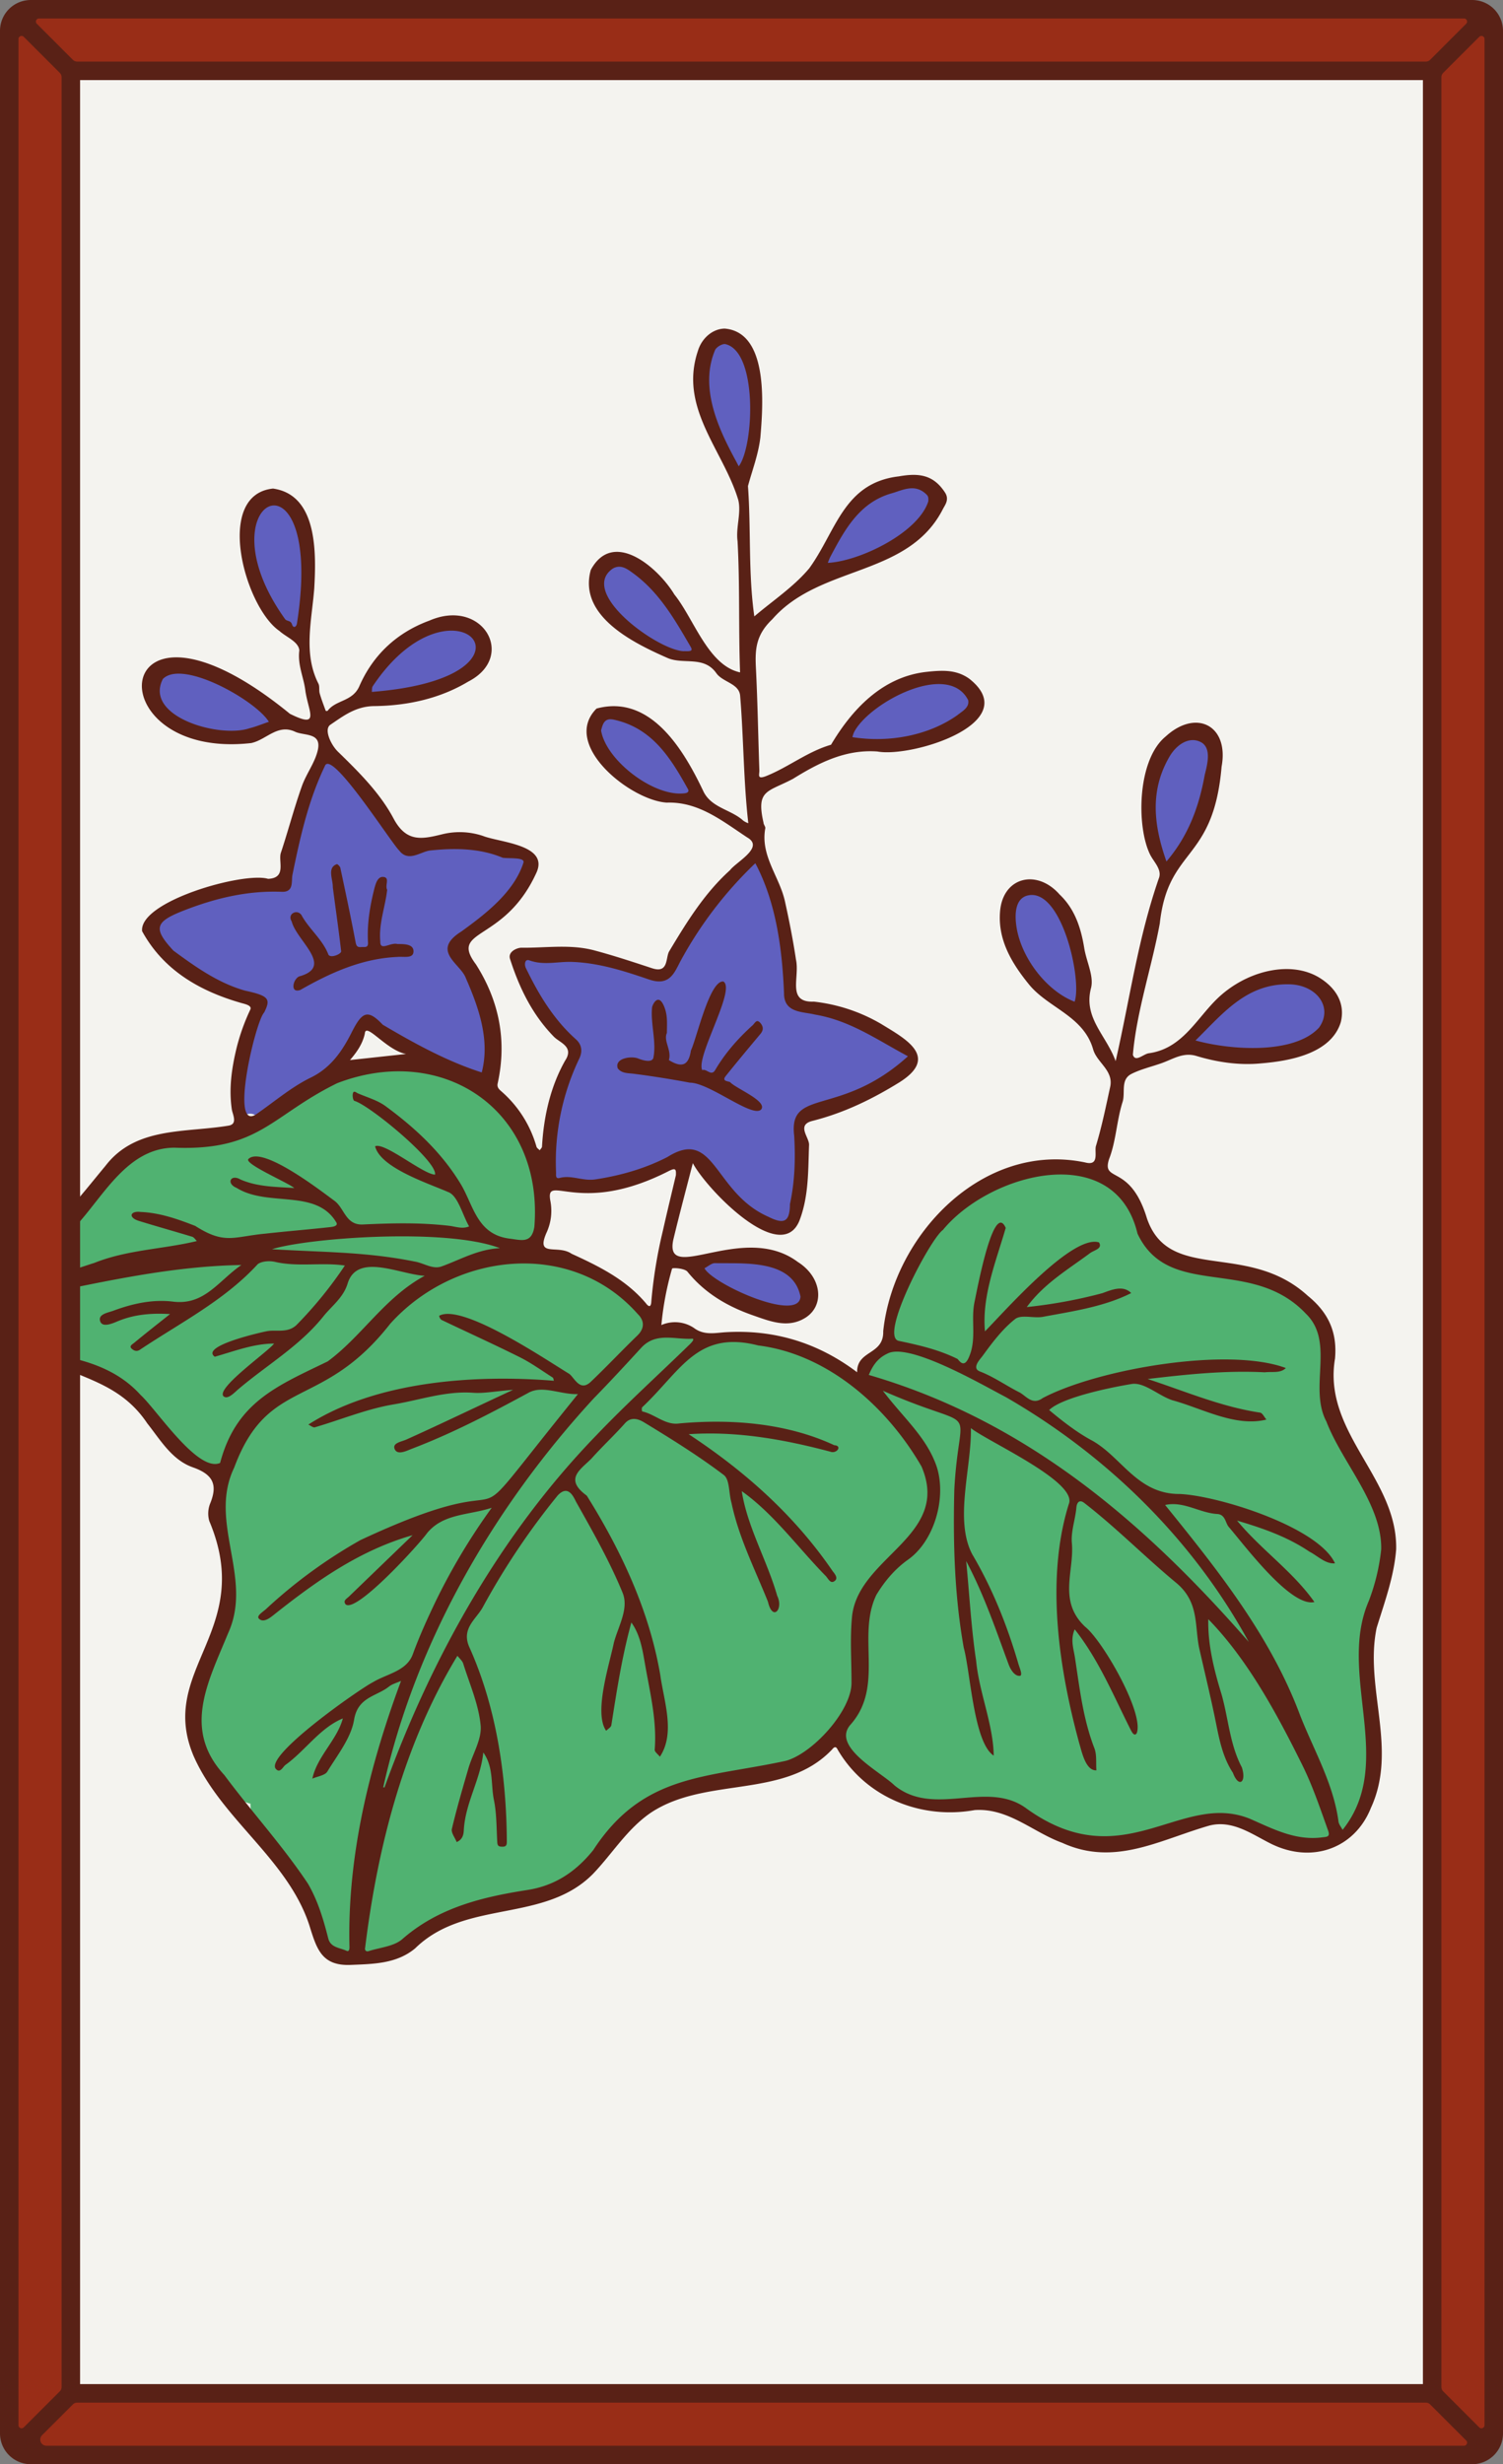 <svg xmlns="http://www.w3.org/2000/svg" xmlns:xlink="http://www.w3.org/1999/xlink" viewBox="0 0 976 1600"><rect x="0" y="0" width="976" height="1600" fill="#808080" stroke="none"/><defs><style>.cls-1{fill:none;}.cls-2{fill:#f4f3ef;}.cls-3{clip-path:url(#clip-path);}.cls-4{fill:#6060bf;}.cls-5{fill:#50b271;}.cls-6{fill:#592116;}.cls-7{fill:#992d17;}</style><clipPath id="clip-path"><path class="cls-1" d="M960,22V1578a6,6,0,0,1-6,6H22a6,6,0,0,1-6-6V22a6,6,0,0,1,6-6H954A6,6,0,0,1,960,22Z"/></clipPath></defs><g id="Paper_Backing" data-name="Paper Backing"><path class="cls-2" d="M960,22V1578a6,6,0,0,1-6,6H22a6,6,0,0,1-6-6V22a6,6,0,0,1,6-6H954A6,6,0,0,1,960,22Z"/></g><g id="Wikipedia_Cropped" data-name="Wikipedia Cropped"><g class="cls-3"><path class="cls-4" d="M506.77,851.34c-5.7.3-64.83-17.56-49.3-32.54C493.9,801.15,555.7,847.4,506.77,851.34Zm.58-54.57c-27.61-2.72-39.59-37.07-58.84-46.81-15.6,5.79-84.14,35.57-91.43,11.25,1.85-109.74,42.37-34.93-19.27-131.06-7.72-24.47,76.69-1.11,90.2,3,19.89-17.14,28.44-48.3,52.05-68,25.7-32.25,32.19,65.08,33.06,79.68-.6,8.85,9.1,8.05,17,10,14.48,3.84,62,18.75,62.11,34-19.55,20.51-49.69,25.1-71.66,37.24C516.74,742.46,526.66,791.51,507.35,796.77ZM168.16,727.12c-1.38-4.91-8.89-5.42-11-.85-8-26.36,6.32-52.65,10.3-74.61-21.36-11.87-64.84-22.24-67.46-50.87,13.91-20.65,58.4-25.06,79.74-25.87,4.37.12,6.21-4.09,6.27-7.81,5.08-24.81,10.54-49,21.35-71.4,12.09-16.6,34.6,30.56,43.51,38.29,7.37,11.23,13.44,22.45,28,14.23,18-2.83,35.3.5,52.28,4.95,24.47-2,6.46,23.42-.86,30.39-71.37,57.76-5.88,19.51-12.73,108.77-1.67,24-66-23.66-77.86-27.78C214,700.1,205.75,701.14,168.16,727.12Zm641.47-42.76c-9.45-1.78-38.91,1.74-36.09-11.65,18-17.69,34-38.06,63.55-37.62C896.25,648.17,847.92,691.64,809.63,684.36ZM697.18,654.44C664.87,642,636,586.53,670.23,577,692.73,576.82,713.88,643.49,697.18,654.44Zm60.27-91.1c-41.52-57.25,37.92-127.79,28.88-59.75C781.75,524.66,775.31,549.75,757.45,563.34ZM441.6,519.22c-20.21,3.12-77.73-41.5-45.17-56.27C414,459.43,470.47,513.89,441.6,519.22Zm132.76-35.68c-6.36-.42-14.61.95-21.17-.81-12.93-19.35,38.45-43.34,57.6-42.09C667.41,449.72,599.85,488.25,574.36,483.54Zm-423.58-4.83c-23.85,6-78.72-33.25-35.88-45.51C142.56,434.42,214.38,474.44,150.78,478.71Zm93-25.37c-6.12,1-7.79-5-5.14-9.82C302.41,354.76,362,447.59,243.75,453.34Zm202.32-26.52C427,428,390.26,398,387.72,379.31c-1.13-13.7,17-19.9,25.53-10.56C422.94,375.48,467.75,423.58,446.07,426.82Zm-255-15.76c-23.89-13.42-47.9-76.58-12.44-86.84C204.34,325.56,205.31,401.19,191.09,411.06Zm346.47-41.62c-12.14-11,23.12-50.25,40.41-53C650,303.62,569.13,375.29,537.56,369.44Zm-58.12-62.68c-44.34-43.91-11.7-136.49,10.22-57.8C491.3,266.94,494.27,296.45,479.44,306.76Z"/><path class="cls-5" d="M238.56,1271c-37.18,1.55-26.6-19.2-42.15-46-9.53-19.61-34.12-33.51-33.74-53.87-9.35-2.46-14-6.72-20.12-16-44.84-48.79,23.7-96.72,3.37-149.86-4.47-15.88-5-29.85-1.58-42.72,1.9-9.5-11.16-6.77-15.77-11.77-30.73-23.84-41.07-58.63-85.15-65.63-33.58-11.47-60.26-57-16.47-76.35,32.24-17.15,45.61-67.77,86.22-67.53,21.15-.37,40-1.52,56.89-11.86,47.51-45.34,142.63-57.61,171.6,14.25,6.73,19.09,16.47,43.4,5.57,62.36-13.37,11.39,51.37,16.3,69.65,44.35,7.83,14.79,5.81,15.17,23.57,14.61,7.38-.71,11.94,1.9,17.83,4.78,9.37-2.94,20.85-2.46,30.72-.62,26.61,1.94,46,13.93,65.87,26.13,9.36-2.28,7.13-15.05,18.5-19.31a6,6,0,0,0,3-6.94c2.72-25.9,15-51,32.7-73,31.13-39.42,118.12-59.91,133,3.42C760,836.59,834.75,821,850.55,850c20.26,18.19,3.23,49.43,14.25,71.3,18.6,38,50.54,76.2,27.65,119.95-21.66,45.27,25.31,123.81-26.74,153.11-25.07,12.47-50-13.62-74.4-14-24.56,3.42-52.58,17.82-72.09,15.47-31.82,3.78-49.29-23.73-80.36-25.22-37.72,7.46-71.78-6.61-92.66-38.62-10.06-10.29-25,16.89-34.78,15.14-45.23,9.6-94.7,9.93-121.23,54.36-12.54,16.44-28.5,26.93-47.22,29.64C298.44,1232.6,275.88,1260.92,238.56,1271Z"/><path class="cls-6" d="M906.62,1006c1-46.27-47.84-75.78-39.71-123.87,1.48-16.44-3.72-29.46-17.69-40.79-39.19-35.79-90-8-104.44-50.28C733.85,755,715,768.36,720.24,752.45c4.54-11.67,4.88-24.91,8.72-36.94,1.95-6.11-1.55-14.55,5.83-18.26,6.31-3.16,13.42-4.72,20.1-7.16,7.12-2.61,13.62-7,22-4.47,13.65,4.13,28,6.2,42,4.82,18.6-1.52,45.66-6.31,51.82-26.9,2.9-12.14-3.18-22-13.72-28.59-18.83-11.71-47.79-4.7-66.6,13.52-13.55,13.13-22.74,32.43-44.37,35.4-3.57.49-8.77,6.12-10.36,1,2.37-28,12.32-57.2,17.47-85.3,5.46-49.92,34.76-39.33,40.14-101.82,4.92-26.78-16.57-37.68-36.33-19.55-18.67,15.25-19,59.06-10,76.86,2.42,4.78,7.86,9.67,5.53,15.36-13.57,39.3-18.57,77.14-28,118.57-6.19-17-21.05-28-16-47.46,2-7.74-3-17.2-4.39-25.93-2.14-13.11-6.11-25.42-16-34.81-14.94-17-37.47-11.31-38.74,12-1.16,18,7.87,32.88,18.79,46.32,12.5,15.4,35.52,20.47,41.72,42.23,2.47,8.68,13.41,13.65,11.06,24.41-2.8,12.84-5.43,25.76-9.24,38.32-1.13,3.74,2.49,13.2-7,10.7-66.26-13.88-124.44,46.84-131.13,109.54C574,880,556.37,876.43,556.59,891c-25.61-19.33-54-27.81-85.24-26-6.88.4-14.14,2.25-20.79-2.81a22.12,22.12,0,0,0-21.09-1.84,197,197,0,0,1,6.95-36.63c.34-.77,8.3-.17,10,2,11.31,14,26,22.56,42.61,28.35,11.07,3.86,22.54,8.53,33.75,1.68,12.91-7.89,11.05-26.45-4.72-36.37-35.32-26.47-86.94,15.13-80.87-14.29,4-16.67,8.44-33.24,12.71-49.86,8.92,16.91,57.54,67.31,69.36,37,6-15.93,5.49-32.33,6.12-48.87.19-4.9-8.41-12.9,2.18-15.57,20.28-5.11,38.64-14,56.33-24.94,26.56-16.62,3.85-28.44-11.53-37.91a110.27,110.27,0,0,0-43.87-14.58c-17.81.68-9-15.69-11.62-27.32-1.9-12.74-4.4-25.41-7.2-38-3.54-15.91-16-29.43-12.72-47.23.2-1.1-1.12-2.4-1.14-3.61-4.94-21.63,2.7-19.78,19.2-28.55,16.82-10.46,34.19-19.22,54.74-17.71,22.58,4.16,95.73-18.77,59.65-47.26-8.41-6-17.41-5.54-27.76-4.43-29.1,3.21-48.75,25-62,47.31-15,4.35-27.26,14.24-41.54,20.1-6.85,2.82-4.89-.58-5-3.51-.77-22.26-1.13-44.54-2.25-66.78-.6-12.08.13-21.29,10.69-31.32,31-35.52,88.16-27.13,110.77-71.56,1.28-2.52,4.35-6.09,1.34-10.71-7.55-11.57-16.93-12.79-30-10.47C547.77,313.53,543,344.9,525.5,369c-10.09,12.06-23.8,21.09-35.66,31.22-4-27.77-2.1-56.7-4.13-84.61,2.82-10.53,6.75-20.39,8.06-31.72,1.78-21,5.37-68.09-23.13-70.53-8,.09-15,6.37-17.43,14.45-12.54,37.14,16.51,64.51,26.17,96.71,2.12,8.34-1.64,17.93-.43,26.84,1.56,28.47.57,56.82,1.64,85.22-20.82-4.49-30-34.92-42.66-50.56-10.48-17.44-39.8-42.89-54.29-15.95-8.27,29.77,27.29,47.25,49.71,57.1,10.27,4.56,23.69-1.65,31.8,9.9,4.14,5.9,14.57,6.6,15.46,14.44,2.3,27.63,2.16,55.32,5.32,83a12.16,12.16,0,0,1-3.27-1.66c-7.87-7.21-20.34-8.17-25.72-18.66-12.37-26.07-33.89-63.74-69.55-54.14C364,483.52,409.54,519.74,433,521.14c20.67-.7,36,11.92,52.3,22.65,11.22,6.45-7.11,15.72-11.29,21.25-16.62,15-28.08,33.69-39.45,52.64-2.44,4.06-.23,14.56-11.09,11-12.49-4.11-25-8.26-37.67-11.63-15.52-4.12-31.5-1.49-47.26-1.7-2.66,0-8.88,2.49-7.34,7.28,6,18.72,14.42,36.16,28.51,50.55,3.85,3.92,13.25,6.42,7.26,15.48-9.55,16.91-13.93,36.4-15,55.75,0,.84-1,1.65-1.48,2.47-.73-.77-1.86-1.43-2.12-2.33a74.64,74.64,0,0,0-22.6-35.77c-1.49-1.34-3.2-2.6-2.6-5.33,6.1-27.73,1-53.57-14.14-77.33-17.76-23.7,18.78-13.64,39.54-60,7.42-17.73-24-19.08-34.93-23.35a47.5,47.5,0,0,0-26.21-1.15c-13.44,3.31-23.54,5.51-31.91-10.24C246.7,514.81,233,501.27,219.39,488c-4.44-4.33-9.29-14.44-4.84-17.44,8.18-5.5,16.35-12,28.48-12.1,21.24-.25,42.43-4.72,61.08-15.93,31.56-16.24,9.3-54.57-25.28-39.57-21.14,7.76-36.63,22.33-45.47,42.55-4.43,10.15-15.27,8.82-20.6,16a1.55,1.55,0,0,1-1.25,0c-1.37-3.74-2.81-7.46-3.9-11.28-.58-2,.07-4.54-.83-6.32-10-19.64-4.29-41.2-2.72-61.78,1.31-23.11,2.18-60.86-26.78-64.91-38.45,4-18.26,77.11,4.21,92.49,4.39,4,12.38,6.87,12.88,12.57-1.23,9.56,2.94,17.6,3.95,26.37,2,13.62,9.84,24.73-10.06,14.82-118.62-97-128,30.51-25.17,19,9.72-2,17.18-12.7,28.51-7.37,6,2.8,17.38.34,14.77,11.95-1.83,8.16-7.41,15.17-10.35,23.44-5.09,14.31-8.87,28.91-13.63,43.22-1.84,5.56,3.93,16.41-8.3,16.92-15.67-4.76-83.91,14.51-81.8,34,13.76,25.15,37,38.69,64,46.5,2.61.76,7.53,1.64,6.25,4.39a134.53,134.53,0,0,0-9,25.27c-3.1,13-5,26.06-3,39.58.47,3.13,4,9.44-2,10.48-28.17,4.74-60.36.5-80,26.06-16.84,20.23-32.58,41.62-55.7,56-16.27,9.45-19.17,28.94-9.22,44.08C26.66,897.57,70,885.71,95.64,924.2c8.46,10.62,15.89,23.71,29.6,28.53,12.73,4.49,16.44,10.9,11.19,23.59a17.62,17.62,0,0,0-.53,11.26c30.1,71.33-34,96.31-10.17,152.6,18,40.92,60.76,66.67,75,109.44,4.85,15.41,7.8,27,27.11,26.18,14.68-.6,29.73-.72,41.77-10.76,32.59-31.94,83.68-16.2,115.43-48.3,12.77-13.31,22.4-29.6,38.12-40.11,35.92-23.32,86.4-8.32,117.17-40.7,2.51-3.23,3.31-.32,4.1.91,18.31,30.44,53.84,44.64,88.48,38.44,21.85-1.49,37.78,14.32,56.82,21.24,34,15.56,63.08-1.81,95.58-11.18,14.8-3.78,27.23,5.32,39.39,11.47,26.84,13.68,55,3.52,65.51-22.93,17.69-38.25-4.33-78.14,3.74-116.93C899.13,1040.17,905.24,1023.66,906.62,1006ZM837,639.09c18.11.29,28.86,15,19.57,28.1-16.14,17.59-57.45,14.69-80.25,8.37C793.85,658.39,809.16,638.63,837,639.09ZM759.46,491.22c4.61-7.88,12.86-13.3,20.36-9.35,7.08,3.74,4.19,14.5,2.51,21.18-3.76,20.88-10.69,39.72-24.88,56.29C749.22,536,746.47,513.42,759.46,491.22ZM697.81,650.41c-18.44-7.08-34.94-28.92-37.81-49.06-1.13-7.84-.68-17,6.23-19.6C689,574.13,702.88,636.14,697.81,650.41ZM464.44,820.15c18.64.38,50.44-2.64,55.37,21.68-.74,17.27-57-8.08-62.35-18.36C459.79,822.3,462.21,820,464.44,820.15Zm90-344.41c9.21-19,61.16-47,74.25-21.14.93,4.75-3.57,7-6.94,9.7-18.27,13-43.87,18.18-68.21,14.33A15.19,15.19,0,0,1,554.45,475.74Zm-15.36-114c9.37-17.66,18.95-35.52,40-41.45,6.82-1.93,14.72-6.41,22.06.32,1.26,1.16,2,1.92,1.64,5-6.5,20.28-44.36,38.79-65.2,39.85A36.58,36.58,0,0,1,539.09,361.73Zm-62-63.93c-11.38-21-22.68-46.93-12.74-70.5.87-2,4.83-4.31,6.75-3.85,20.94,4.9,18.66,65.82,8.64,79.32C478.82,301.11,478,299.42,477.05,297.8Zm-32.66,125c-16.11.22-69.32-37.81-46.53-53.62,5.14-3,9.4.21,13,2.84C428,384.38,438.2,402.27,448.5,420,449.9,422.45,449,423,444.39,422.77Zm.66,92.2c-19.86,3-51.56-21.12-54.76-40.73,1.12-4.3,2.2-8.36,8.3-7,25,5.45,36.89,24.93,48.11,45.07C447.39,513.52,447.05,514.66,445.05,515ZM242,445.63c52.52-78.74,120.06-5.72-.56,3.62C241.62,448,241.42,446.58,242,445.63Zm-49.13-41.1c-.24,2.57-2.41,3.63-3.2,1-.86-2.86-3.35-2-4.53-3.51C128.75,323.24,211.54,284.68,192.88,404.53ZM162,472.86c-19.45,6.63-68.77-7.53-56.24-32,12.8-13.07,60.68,14.21,68.82,27.81C170.34,470.1,166.23,471.81,162,472.86ZM576.07,879c13.81-7.93,62.38,20.52,77,28.09,65.69,37.83,121.51,92.4,157.82,159-68.13-78-144.66-143.63-246.73-173.35C566.11,888.18,569.09,882.22,576.07,879Zm-126.85-9.8c1.39-.07,1.61.82-1.43,3.78-20.18,19.64-41.12,38.57-60.54,58.94C325,996.11,279.94,1076.74,249.67,1160.59l-.81-.11c21-94.34,71.53-181.68,136.68-252.51,10.47-10.72,20.65-21.72,30.77-32.77C425.83,864.8,438,869.82,449.22,869.24ZM376.17,687.32c2-4.15,2-8.72-2.17-12.48-14.49-12.9-24.26-29.19-32.58-46.43-.94-2-.77-6,2.4-4.84,9.3,3.42,18.72.6,27.95,1,17.54.68,33.78,6,49.76,11.43,13.34,4.55,16.39-4.49,20.27-11.79a256.68,256.68,0,0,1,48.69-63.72C504,586,507.92,616,509.12,644.86c-.1,13,12.16,11.91,20,13.88,22.91,3.85,40.29,16.32,60.47,27.09-44,39.89-77.69,20.09-73.87,51.65.87,14.62.43,29.67-2.75,44.29-.09,11.63-3.75,13.43-14.1,8.24-35.51-15.66-34.54-58.29-65.48-38.75-14.4,7.41-30.18,12-46.76,14.51-8.32,1.24-15.41-3-23.19-.94-2.92.79-2.3-2-2.36-3.69A155.15,155.15,0,0,1,376.17,687.32ZM355.06,800a33.8,33.8,0,0,0,2.27-20.55c-3.14-18.18,18.89,10.7,77.27-19.26,4.1-2,4.51-1,4.3,2.88-2.77,11.77-5.71,23.8-8.41,35.88a307.19,307.19,0,0,0-7.62,47c-.57,4.33-3.13.62-3.46.23-13-15.39-30.47-24-48.25-32.13C362.09,807.76,347.47,816.9,355.06,800ZM171.55,657.4c4.23-8.6,3.49-10.76-12.32-14.16-17.62-4.94-32.41-15.57-46.63-26-13.48-14.57-11.93-18.79,7.14-26.2,20.41-7.93,41.16-12.87,63.18-12,8.14.33,6.13-6.82,7-11.1,4.94-24.12,10.25-48.07,21-70.46,4-11.79,42.76,49.32,48.3,54.74,5.94,7.8,13.84.78,20.06,0,16.14-1.7,32.4-1.49,47.24,4.74,4.87.58,14.24-.4,13.42,3.07-6.06,19.15-24.62,33.41-40.37,44.8-20,12.57-.61,20.83,2.87,30.1,8.43,19.27,15.87,40.29,10.38,61.4-22.53-7.18-44-19-64.29-31-9.88-10.45-13.48-8.22-20.14,4.94-5.85,11.57-13.18,22.88-26.53,29.38-12.6,6.12-23.58,15.6-35.23,23.65C148.61,735.89,166,662.76,171.55,657.4Zm92.13,26.94-36.41,3.95c4.3-5,8.18-10.4,9.63-17.17C237.42,663.27,250.89,682,263.68,684.34ZM9.19,827.69c11.55-13.71,30.23-18.39,41.28-33,17.63-19.68,33-49.35,62.77-49.51,55.23,2.15,62.87-20.91,105.77-41.89C287.82,676.89,353.08,721,347,796.6c-1.82,11-8.36,8.59-16.11,7.63-21.26-2.66-23.45-21.8-31.72-35.46-12.48-20.62-29.69-36.49-48.75-50.52-5.24-3.86-12-5.74-18.07-8.37-.76-.33-2.18-1.63-2.9-.68-.85,1.27-.39,5.08.63,5.58,9.56,2.53,54.19,39.32,52.4,47.91-7.79-.27-32.87-21.34-38.9-18.4,3.47,14,34.43,24,47.42,29.69,6.4,2.33,9.19,14.58,13.62,22.32-4.39,1.87-8.66.11-13-.4-18.64-2.2-37.36-1.72-56-.85-11.16.52-11.93-10.54-18.37-15.32-8.9-6.53-47.17-36.25-56-27.12-2.49,3.24,25.9,15.34,29.84,18.77-12.07-.78-24-.74-35-5.57-6.27-3.7-9.45,2.64-2.38,5.51,20.25,12.6,51.33.35,64.54,22.15,1.74,2.57-2.14,3.09-3.46,3.24-14.11,1.58-28.27,2.7-42.38,4.28-20.68,1.9-26.34,7.33-45.61-5-11.42-4.46-23-8.55-35.43-9.06-7-.89-8.48,3.8-.53,6,11.28,3.47,22.66,6.65,34,10.1,1.17.36,2,1.82,3,2.77-22.09,5.35-45.06,5.58-66.66,14.23-10.49,3.22-45.68,16.12-54,12.22C7.86,830.74,8.16,828.91,9.19,827.69Zm315.42-17.27c-14.45.75-25.8,7.56-38,11.91-5.7,2-11.53-2.3-17.35-3.22-31.61-6.39-59.66-6-92.63-8C199.53,803.83,289.36,797,324.61,810.42ZM142.93,949.88c-14.44,6.4-41.09-34.45-51.61-44.11-12.82-14.2-29.36-20.67-47-24.59-10.92-2.42-34-23-35.67-34-.55-3.51,2.78-3.61,4.07-3.89,47.92-9.53,94.88-21.1,144-21.92-14.9,10.3-23.94,26.31-44.34,23.78-13.18-1.64-26.33,1.27-38.81,5.91-3.5,1.3-10.23,2.21-8.45,7,1.51,4,7.69,1.35,11.19-.12,11.17-4.69,22.63-5.41,34.12-4.72C102.49,859.53,94.66,865.65,87,872c-.9.75-3.48,2-1.38,3.8,1.41,1.23,3.22,2,5.38.49,26.22-17.49,54.86-32,76.39-55.5,2.65-1.94,7.48-2.24,11-1.51,15.1,3.54,30.54.2,45.55,2.43a264.79,264.79,0,0,1-31.46,38.67c-5.91,5.45-13.11,2.76-19.4,4-4.9,1-43.12,9.72-33.62,16.55,12.84-3.65,25.37-8.55,38.54-8.55-4.27,5.49-37.2,28.5-33,34.06,2.74,2.74,7.2-2.25,9.69-4.36,18.46-15.71,39.89-28.09,55.21-47.26,5.54-6.93,13.17-12.31,15.9-21.63,6.35-20,33.86-5.66,50-4.82-26,14-40.64,39.13-63,55.58C180,899.88,153.43,910.27,142.93,949.88Zm84,313.78c.05,1.43,0,3.88-2,2.94-4.33-2-10.26-2-11.78-8-3.14-12.36-6.72-24.52-13.24-35.65-16.46-24.66-36.55-46.62-54.23-70.41-27.49-29.74-10.5-60.46,2.4-92,16.61-36.12-13.11-72.14,4-107.63,22.22-59.77,56.81-36.53,101.27-93.35,41.79-46.54,117.56-55.27,160.78-6.37,4.26,4.15,4.7,9.2-.29,14-10.2,9.86-19.92,20.21-30.2,30-7.15,6.79-10.72-2.85-14.05-5.18-15.4-9.37-69.42-45.93-84.39-37.7a3.88,3.88,0,0,0,1.45,2.67c16.94,8.11,34.07,15.85,50.87,24.24,7.46,3.72,14.29,8.7,21.36,13.19.51.33.55,1.39.81,2.11-51.49-4.18-115.41.24-159.46,28.44,1.42.63,3.08,2.11,4.22,1.78,17.12-5,33.87-12,51.31-14.9,17-2.84,33.75-8.83,51.54-7.52,7,.51,14.09-1,25.87-1.91-26.61,12.35-46.47,22-69.12,32.2-3.27,1.5-9.47,2.26-7.75,6.29,1.81,4.24,7.92,1,11.15-.23,26.28-10,51.13-23,75.86-36.42,9.22-5,20.8,1.37,32,.92C284.7,1016.91,355.94,943,234,1000a323.61,323.61,0,0,0-60.52,44.07c-2.11,2.23-7.44,5-5.27,7,3.15,3,7.75-1.1,10.62-3.38,26.95-21.33,54.78-41.1,89.09-50.9q-20.68,19.93-41.36,39.88c-1.43,1.38-4,2.56-2.15,5,6.7,6.14,47.65-38.81,53-46.32C288,982.57,304.33,983.93,319.3,979a407.76,407.76,0,0,0-36.83,61.65c-5.25,11-10.22,22-14.42,33.48-4,10.95-16.86,12.67-25.78,18.06-8.76,4.42-71.37,48.25-63,56.52,2.64,2.77,4.44-1.47,6-2.69,12.92-9.23,22.47-24.12,37.36-30.25-3.71,13.91-16.76,24.73-19.79,39.09,3.34-1.49,8.2-2.06,9.76-4.63,6.58-10.84,15.37-21.75,17.34-33.64,2.46-14.82,14.56-15.07,22.59-21.46,2.22-1.76,5.24-2.52,7.9-3.73C240,1146.32,225.53,1204.78,226.92,1263.66Zm283.43-120.38c-51.85,11.29-92.76,8.19-125.14,58-11.16,13.82-24.58,23.07-42.85,25.9-29.24,4.54-57.71,11.41-81.13,31.88-5.43,4.75-14.47,5.41-21.89,7.8-1.66.54-2.63-.63-2.24-2.26,8.15-65.95,25.18-132.26,59.92-189.51,1.29,1.7,3.18,3.2,3.78,5.12,4.16,13.31,10.05,26.52,11.31,40.15.82,9-5.28,18.56-8,28-3.78,13-7.58,26-10.69,39.13-.59,2.46,2,5.69,3.13,8.56,3.26-1.46,4.44-3.91,4.61-7.53.91-17.93,10.82-32.83,12.67-50.63,6.8,9.51,4.81,20.59,6.86,30.64,1.83,8.93,1.68,18.28,2.2,27.46.13,2.33.68,3,3.14,3.06s3.05-.82,3.08-3.11c-.23-42.75-6.69-87.1-24.24-126.22-5.71-12.39,4.52-18.44,8.75-26.4A470.12,470.12,0,0,1,362.14,971c7.2-7.69,10.61,1.75,12.15,4.5,10.76,19.15,21.68,38.39,30,58.65,4.25,10.36-2.86,21.79-5.68,32.52-2.85,14-13.2,45.38-5,57.12,1.17-1.21,3.14-2.26,3.38-3.63,3.53-22.45,6.93-44.7,13-66.68,5.77,8,7.25,17.8,8.94,27.45,3.19,18.24,7.72,36.32,6.22,55.13-.11,1.43,2.19,3,3.36,4.58,10.2-15.37,2.57-36.18.27-53-7.13-41.86-25.4-80.77-47.75-116.53-14.91-10.85-4.07-16.86,3.1-24.12,7-7.85,14.72-15,21.7-22.85,4.29-4.82,9.45-2.41,12.5-.55C436,934.33,453.57,945.27,470,957.7c3.94,3,3.2,11.95,5,18.07,4.72,22.57,15.18,43,23.68,64.21,3,13.06,10.27,4.86,6-3.86-6.5-22.79-19.48-44.89-23-67.92,21,14.95,36.54,36.77,54.55,55.1,1.67,1.8,3,5.19,5.62,3.34,3-2.05-.31-5.26-1.31-6.73-24.67-36.07-56.89-64.72-93.34-88.69,31.36-2.11,61.74,3.35,91.9,11.32,4.23,1.68,8.13-3.87,2.63-4.18-30.9-14.4-67-17.2-100.69-14.12-9,1.29-15.69-6-24-7.8-.22,0-.49-2.25,0-2.73,25.26-23.77,35.7-50.28,75.35-40.11,45.26,5.63,83.73,40,106,78.56,19.64,45.64-42.15,58.69-45.2,98.5-1.26,13.92-.21,28-.25,42.08C552.87,1110.9,527.73,1138.47,510.35,1143.28ZM858.56,1193c-17.29,2.25-31.83-5.47-46.86-12.06-45.09-18.3-82.15,38.68-145.17-6.71-25.56-18.94-59.82,6.13-85.7-15-8.71-8.61-41.32-25.14-28.47-39.49,22-24.89,3.87-57.31,16.68-84.1,5.38-9,12.28-17.08,20.67-23,16.91-12,25.19-40.08,18.48-60.56C601.58,933,586.84,920.88,573.3,903c65.44,28.8,49.59,3.82,46.4,64.25-.86,34.38.08,68.46,6.11,102.51,4.43,16.21,6.46,61.72,19.48,70.17-.32-20.43-9.48-41-11.43-61.69-3.14-20.82-4.27-42-6.45-64.64,11.88,22.46,19.36,44.95,27.58,67.14,1.31,3.54,4,7.67,7.24,7.37,2.09-.2-.08-4.93-.9-7.72-7.28-24.91-16.72-48.68-30-71.23-11.77-22.41-.37-56.25-.86-81.89,11,8.79,69.46,34.83,63.59,49.27-15.21,48.74-6.44,107.07,6.84,155.61,1.6,5.23,4.07,17.71,11.07,17.31-.38-4.81.35-10.06-1.32-14.37-7.3-18.89-9.55-38.74-12.56-58.5-.92-6.1-3.16-12-.2-18.67,15.65,19.87,25,42.67,36.22,65,.68,1.23,2.29,4.9,4,2.53,5.18-12.92-22.15-60.19-33.31-69.07-18-16.77-7.08-36.25-8.76-54.46-.69-7.43,2.18-15.15,2.91-22.79.23-3.44,1.91-6.06,5.61-2.91,20.68,16.07,39.1,34.85,59.16,51.45,15.44,12.78,11.79,28.48,15.21,43.41,3.21,14.06,6.59,28.09,9.57,42.2,2.76,13,4.53,26.21,12.11,37.78,3.7,10,9,6.36,5.82-3.5-7.92-15-8.71-31.84-13.26-47.68-4.81-15.57-8.93-32.15-8.54-48.55,25.18,25.78,44.12,60.55,60.42,93.45,7.13,14.11,12.07,29,17.37,43.76C863.94,1192.78,861.62,1192.62,858.56,1193Zm30.16-153.18c-20.42,47.52,17.9,104.72-16.87,148.29-.92-1.79-2.42-3.5-2.67-5.37-3.32-24.87-16.08-46.37-25-69.19-19.2-51.31-53.5-94.29-87.59-136.37,12.09-2.68,22.25,5.15,33.8,5.84,5.21.31,5.28,5.43,7.32,8.17,10.27,11.87,40.42,52.58,55.83,49-14-19.87-34.66-34-50.22-52.87,17.39,5.13,33,10.72,47,20.17,5.28,2.67,10.41,8.15,16.58,7.56-10.85-23.59-75.47-43.78-100.55-45-28.28.29-38.24-24.86-58.32-35.3-9.46-5.24-18.38-12.24-26.75-19.21,8.5-8.39,41.53-15,54.09-17,8.17-.84,17,7.69,26,10.65,19.43,5.29,40.65,17.52,61,12.54-1.37-1.57-2.58-4.32-4.12-4.52-25.53-3.83-48.69-13.9-73-21.83,25.39-3,50.51-5.68,76.08-4.35,4.5-.59,10.25.79,13.63-2.78-37.47-14-122.22.69-157.83,19.49-6.87,5-10.81-1.49-15.2-3.71-8.61-4.35-16.43-10-25.65-13.57-5.55-2.17.17-7.87,1.83-10.14,6.25-8.6,12.87-17.4,21.11-23.9,3.86-3,11.83-.42,17.78-1.37,19.38-3.64,39.89-6.51,57.56-15.47-5.45-5.51-13.26-1.85-18.8.09a316.3,316.3,0,0,1-49,9c11.13-15.23,26.75-24.36,41.05-35,2.68-2,8.44-2.91,5.8-7-17.32-5.31-61,44.58-74,57.77-2.1-23,7.17-45.37,13.48-67.17-8.06-18.29-19.1,43-20.28,48.14-2.54,12.13,1.74,24.63-4,36.63-3.23,6.73-6.32.67-7.13.27-12.12-6-25-8.95-38.13-11.7-12.76-3,20.43-66.1,28.73-72,30.5-37.07,111.84-58.83,126.38,2.38,20.41,43.36,73.79,14.34,109.36,52,19,18.39,1.6,48,13.3,70,10.3,26.88,36.15,53.68,35.59,83A132.26,132.26,0,0,1,888.72,1039.84ZM401.17,693.71c-2.39-6.75,9.09-8.25,13.28-6.41,3.73,1.45,8.52,2.57,9.74-.12,2.32-10.17-1.83-22.41-.76-33,.08-1.4,3.78-9.83,7.63-1.18,2.56,6,2.05,10.62,2,17.7-2.39,5.2,3.23,11.13,1.29,17.62,8.6,5.24,12.82,3.44,14.32-6.28,3.81-8,12.12-45.64,21.06-44.76,8.42,5-18.13,49-13.7,57.56,2.8-1.19,5.82,4.31,8.41-.11,6.5-11.05,14.86-20.51,24.32-29.06,1.42-1.28,2.49-4.34,5-1.46,1.88,2.17,2.19,4.51.13,7-7.63,9.14-15.29,18.27-22.72,27.58-2.72,3.41,2.08,3.21,3,3.88,3.51,4,24,12.1,20.22,17.55-5.18,6.4-33.58-17.27-46.43-17.24q-18-3.41-36.1-5.74C407.89,696.69,403.84,697.13,401.17,693.71ZM189.42,598.28c-3.29-5.18,4.34-8.66,6.78-3.33,5.05,8.78,13.41,15.28,17.11,25,1.56,2.27,7.95-.31,8.24-2.17-1.6-13.92-3.62-27.79-5.43-41.68.16-5.08-3.9-12.7,2.62-15,.36-.16,2,1.38,2.25,2.32,3.44,16.12,6.88,32.24,9.94,48.44.52,2.77,1.46,3.24,3.74,3.06,2-.17,4.51.78,4.3-2.93-.67-11.6,1.12-22.93,3.91-34.16.93-3.73,2.21-8.6,5.78-8.45,4.9.19,1.1,5.47,2.76,8.35-1.22,11.11-5.57,21.93-4.47,33.5-.24,6.66,6.47.46,11.18,1.73,4.31,0,10.64-.07,10.37,5-.24,4.65-6.35,2.94-10.43,3.37-22.92,1-43.27,10.16-63,21.41-7.33,2.67-4.58-8.31.07-9C216.7,627.2,192.49,610.69,189.42,598.28Z"/></g></g><g id="Red_Japanese_Frames" data-name="Red Japanese Frames"><path class="cls-6" d="M0,20V1580a20,20,0,0,0,20,20H956a20,20,0,0,0,20-20V20A20,20,0,0,0,956,0H20A20,20,0,0,0,0,20ZM924,1548H52V52H924Z"/><path class="cls-7" d="M952.1,15.41,928.69,38.83A4,4,0,0,1,925.86,40H50.14a4,4,0,0,1-2.83-1.17L23.9,15.41A2,2,0,0,1,25.31,12H950.69A2,2,0,0,1,952.1,15.41ZM40,1549.86V50.14a4,4,0,0,0-1.17-2.83L15.41,23.9A2,2,0,0,0,12,25.31V1574.69a2,2,0,0,0,3.41,1.41l23.42-23.41A4,4,0,0,0,40,1549.86ZM936,50.14V1549.86a4,4,0,0,0,1.17,2.83l23.42,23.41a2,2,0,0,0,3.41-1.41V25.31a2,2,0,0,0-3.41-1.41L937.17,47.31A4,4,0,0,0,936,50.14ZM925.86,1560H50.14a4,4,0,0,0-2.83,1.17l-20,20a4,4,0,0,0,2.83,6.83H950.69a2,2,0,0,0,1.41-3.41l-23.41-23.42A4,4,0,0,0,925.86,1560Z"/></g></svg>